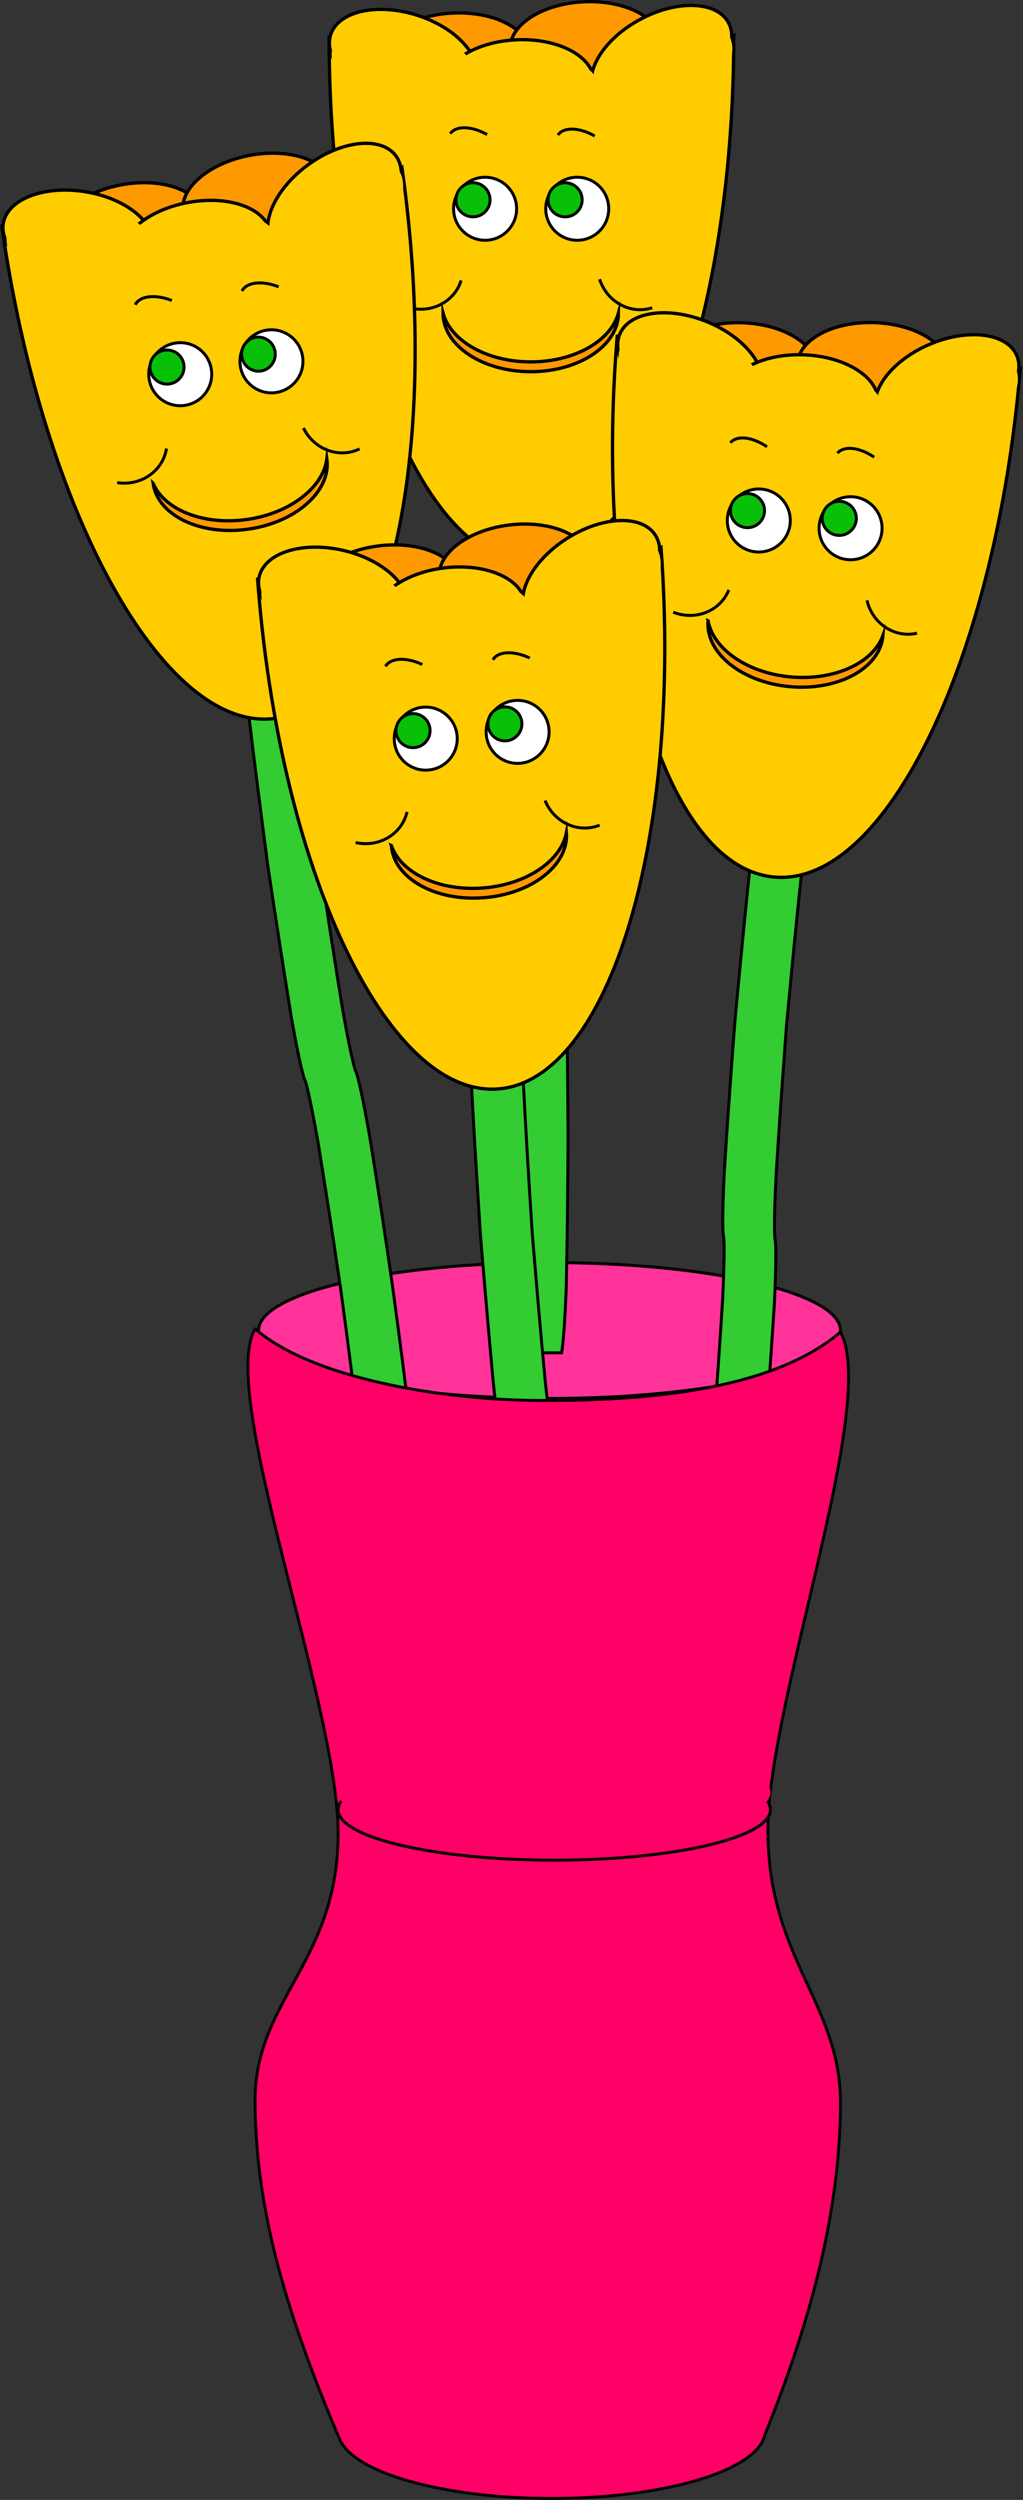 <svg xmlns="http://www.w3.org/2000/svg" width="348.517" height="851.047" viewBox="0 0 326.735 797.857"><rect x="0" y="0" width="326.735" height="797.857" fill="#333333" stroke="none"/><defs><clipPath id="a" clipPathUnits="userSpaceOnUse"><path d="M6.251 17.504H1172.77V2851.9H6.251z"/></clipPath></defs><path d="M176.182 561.464c-37.668 0-68.19 9.703-68.19 21.68 0 11.975 30.522 21.678 68.19 21.678 37.645 0 68.167-9.703 68.167-21.677 0-11.978-30.522-21.68-68.167-21.68z" fill="#f06" fill-rule="evenodd"/><path d="M176.182 561.464c-37.668 0-68.19 9.703-68.19 21.68 0 11.975 30.522 21.678 68.19 21.678 37.645 0 68.167-9.703 68.167-21.677 0-11.978-30.522-21.68-68.167-21.68" fill="none" stroke="#000" stroke-width=".948" stroke-linejoin="round"/><path d="M176.182 754.036c-37.668 0-68.19 9.706-68.19 21.703 0 11.952 30.522 21.655 68.19 21.655 37.667 0 68.19-9.703 68.19-21.655 0-11.997-30.523-21.703-68.19-21.703z" fill="#f06" fill-rule="evenodd"/><path d="M176.182 754.036c-37.668 0-68.19 9.706-68.19 21.703 0 11.952 30.522 21.655 68.19 21.655 37.667 0 68.19-9.703 68.19-21.655 0-11.997-30.523-21.703-68.19-21.703" fill="none" stroke="#000" stroke-width=".926" stroke-linejoin="round"/><path d="M175.52 649.724c-51.341 0-92.934 9.703-92.934 21.677 0 11.978 41.593 21.68 92.934 21.68 51.319 0 92.912-9.702 92.912-21.68 0-11.974-41.593-21.677-92.912-21.677z" fill="#f06" fill-rule="evenodd"/><path d="M175.52 649.724c-51.341 0-92.934 9.703-92.934 21.677 0 11.978 41.593 21.68 92.934 21.68 51.319 0 92.912-9.702 92.912-21.68 0-11.974-41.593-21.677-92.912-21.677" fill="none" stroke="#000" stroke-width=".948" stroke-linejoin="round"/><path d="M175.52 402.966c-51.341 0-92.934 9.702-92.934 21.677s41.593 21.68 92.934 21.68c51.319 0 92.912-9.705 92.912-21.68s-41.593-21.677-92.912-21.677z" fill="#f39" fill-rule="evenodd"/><path d="M175.52 402.966c-51.341 0-92.934 9.702-92.934 21.677s41.593 21.68 92.934 21.68c51.319 0 92.912-9.705 92.912-21.68s-41.593-21.677-92.912-21.677" fill="none" stroke="#000" stroke-width=".948" stroke-linejoin="round"/><path d="M162.795 431.766c.53-2.844 1.037-9.505 1.477-20.907.287-13.318.53-29.946.618-47.546-.088-19.01-.33-34.227-.618-48.011-.44-11.887-.948-19.01-1.477-20.4-.485-2.381-1.037-9.504-1.39-20.443-.286-13.784-.507-29.95-.661-48.011.154-18.547.375-34.228.662-48.011.352-11.887.904-18.525 1.389-20.444h16.584c-.529 1.919-1.036 8.557-1.411 20.444-.309 13.783-.53 29.464-.684 48.01.155 18.063.375 34.228.684 48.012.375 10.938.882 18.062 1.411 20.444.485 1.388 1.037 8.512 1.478 20.399.287 13.783.485 29 .573 48.011-.088 17.6-.286 34.228-.573 47.546-.441 11.402-.993 18.063-1.478 20.907z" fill="#3c3" fill-rule="evenodd"/><path d="M162.795 431.766c.53-2.844 1.037-9.505 1.477-20.907.287-13.318.53-29.946.618-47.546-.088-19.01-.33-34.227-.618-48.011-.44-11.887-.948-19.01-1.477-20.4-.485-2.381-1.037-9.504-1.39-20.443-.286-13.784-.507-29.95-.661-48.011.154-18.547.375-34.228.662-48.011.352-11.887.904-18.525 1.389-20.444h16.584c-.529 1.919-1.036 8.557-1.411 20.444-.309 13.783-.53 29.464-.684 48.01.155 18.063.375 34.228.684 48.012.375 10.938.882 18.062 1.411 20.444.485 1.388 1.037 8.512 1.478 20.399.287 13.783.485 29 .573 48.011-.088 17.6-.286 34.228-.573 47.546-.441 11.402-.993 18.063-1.478 20.907z" fill="none" stroke="#000" stroke-width=".948" stroke-miterlimit="8"/><path d="M144.6 4.169c-13.386.617-23.95 7.476-23.575 15.305.353 7.83 11.512 13.696 24.877 13.078 13.386-.64 23.95-7.476 23.575-15.327-.353-7.83-11.49-13.696-24.876-13.056z" fill="#f90" fill-rule="evenodd"/><path d="M144.6 4.169c-13.386.617-23.95 7.476-23.575 15.305.353 7.83 11.512 13.696 24.877 13.078 13.386-.64 23.95-7.476 23.575-15.327-.353-7.83-11.49-13.696-24.876-13.056" fill="none" stroke="#000" stroke-width="1.059" stroke-linejoin="round" stroke-miterlimit="10"/><path d="M105.103 11.425c0 93 28.934 168.38 64.617 168.38 35.705 0 64.639-75.38 64.639-168.38-21.127 13.981-42.828 21.039-64.64 21.039-21.788 0-43.49-7.058-64.616-21.04z" fill="#fc0" fill-rule="evenodd"/><path d="M105.103 11.425c0 93 28.934 168.38 64.617 168.38 35.705 0 64.639-75.38 64.639-168.38-21.127 13.981-42.828 21.039-64.64 21.039-21.788 0-43.49-7.058-64.616-21.04" fill="none" stroke="#000" stroke-width="1.059" stroke-miterlimit="8"/><path d="M133.044 4.786c-12.79-3.97-25.052-1.102-27.368 6.396-2.316 7.476 6.175 16.783 18.966 20.73 12.791 3.97 25.053 1.103 27.369-6.373 2.315-7.498-6.175-16.783-18.967-20.753z" fill="#fc0" fill-rule="evenodd"/><path transform="translate(-3.424 -6.152) scale(.282)" d="M483.548 38.759c-45.323-14.066-88.77-3.907-96.975 22.661-8.205 26.49 21.88 59.467 67.203 73.455 45.323 14.065 88.77 3.907 96.975-22.584 8.205-26.568-21.88-59.466-67.203-73.532" clip-path="url(#a)" fill="none" stroke="#000" stroke-width="3.751" stroke-linejoin="round" stroke-miterlimit="10"/><path d="M186.613.574c-13.387.618-23.95 7.476-23.576 15.305.353 7.852 11.512 13.696 24.877 13.078 13.386-.617 23.95-7.476 23.575-15.305C211.136 5.801 200-.043 186.613.574z" fill="#f90" fill-rule="evenodd"/><path transform="translate(-3.424 -6.152) scale(.282)" d="M673.357 23.834c-47.433 2.188-84.863 26.49-83.535 54.23 1.251 27.82 40.791 48.527 88.146 46.339 47.432-2.188 84.863-26.49 83.534-54.23-1.25-27.82-40.712-48.527-88.145-46.34" clip-path="url(#a)" fill="none" stroke="#000" stroke-width="3.751" stroke-linejoin="round" stroke-miterlimit="10"/><path d="M164.868 12.704c-13.387.64-23.928 7.476-23.575 15.327.374 7.829 11.512 13.695 24.876 13.056 13.387-.618 23.95-7.454 23.575-15.305-.352-7.83-11.49-13.696-24.876-13.078z" fill="#fc0" fill-rule="evenodd"/><path d="M164.868 12.704c-13.387.64-23.928 7.476-23.575 15.327.374 7.829 11.512 13.695 24.876 13.056 13.387-.618 23.95-7.454 23.575-15.305-.352-7.83-11.49-13.696-24.876-13.078" fill="none" stroke="#000" stroke-width="1.059" stroke-linejoin="round" stroke-miterlimit="10"/><path d="M204.807 6.11c-11.843 6.263-18.459 16.98-14.798 23.906 3.683 6.925 16.254 7.476 28.096 1.19 11.821-6.263 18.46-16.959 14.776-23.905-3.683-6.925-16.253-7.455-28.074-1.191z" fill="#fc0" fill-rule="evenodd"/><path transform="translate(-3.424 -6.152) scale(.282)" d="M737.825 43.447c-41.963 22.193-65.406 60.17-52.434 84.707 13.05 24.537 57.591 26.491 99.554 4.22 41.885-22.193 65.406-60.092 52.356-84.707-13.05-24.537-57.591-26.412-99.476-4.22" clip-path="url(#a)" fill="none" stroke="#000" stroke-width="3.751" stroke-linejoin="round" stroke-miterlimit="10"/><path d="M133.684 8.513c-12.791-3.97-25.053-1.102-27.369 6.374-2.315 7.498 6.176 16.783 18.967 20.753 12.79 3.969 25.053 1.102 27.368-6.396 2.338-7.476-6.153-16.783-18.966-20.73z" fill="#fc0" fill-rule="evenodd"/><path d="M167.206 16.43c-13.387.618-23.929 7.477-23.576 15.328.375 7.829 11.512 13.673 24.899 13.056 13.364-.618 23.928-7.476 23.553-15.305-.353-7.83-11.49-13.696-24.876-13.078z" fill="#fc0" fill-rule="evenodd"/><path d="M204.83 10.212c-11.844 6.285-18.46 16.981-14.799 23.906 3.683 6.947 16.254 7.476 28.096 1.213 11.821-6.286 18.437-16.982 14.776-23.929-3.683-6.924-16.253-7.454-28.074-1.19z" fill="#fc0" fill-rule="evenodd"/><path d="M184.363 56.568a10.052 10.052 0 00-10.056 10.057c0 5.557 4.499 10.056 10.056 10.056 5.558 0 10.057-4.499 10.057-10.056a10.052 10.052 0 00-10.057-10.057z" fill="#fff" fill-rule="evenodd"/><path d="M184.363 56.568a10.052 10.052 0 00-10.056 10.057c0 5.557 4.499 10.056 10.056 10.056 5.558 0 10.057-4.499 10.057-10.056a10.052 10.052 0 00-10.057-10.057" fill="none" stroke="#000" stroke-width=".948" stroke-linejoin="round" stroke-miterlimit="10"/><path d="M180.504 58.333a5.445 5.445 0 00-5.447 5.447c0 3 2.426 5.425 5.447 5.425 3 0 5.425-2.426 5.425-5.425 0-3-2.426-5.447-5.425-5.447z" fill="#08c008" fill-rule="evenodd"/><path d="M180.504 58.333a5.445 5.445 0 00-5.447 5.447c0 3 2.426 5.425 5.447 5.425 3 0 5.425-2.426 5.425-5.425 0-3-2.426-5.447-5.425-5.447" fill="none" stroke="#000" stroke-width=".948" stroke-linejoin="round" stroke-miterlimit="10"/><path d="M154.944 56.568c-5.558 0-10.079 4.5-10.079 10.057s4.521 10.056 10.079 10.056c5.535 0 10.056-4.499 10.056-10.056 0-5.558-4.52-10.057-10.056-10.057z" fill="#fff" fill-rule="evenodd"/><path d="M154.944 56.568c-5.558 0-10.079 4.5-10.079 10.057s4.521 10.056 10.079 10.056c5.535 0 10.056-4.499 10.056-10.056 0-5.558-4.52-10.057-10.056-10.057" fill="none" stroke="#000" stroke-width=".948" stroke-linejoin="round" stroke-miterlimit="10"/><path d="M151.084 58.333a5.445 5.445 0 00-5.447 5.447c0 3 2.426 5.425 5.447 5.425 3 0 5.426-2.426 5.426-5.425 0-3-2.426-5.447-5.426-5.447z" fill="#08c008" fill-rule="evenodd"/><path d="M151.084 58.333a5.445 5.445 0 00-5.447 5.447c0 3 2.426 5.425 5.447 5.425 3 0 5.426-2.426 5.426-5.425 0-3-2.426-5.447-5.426-5.447M155.583 42.961c-4.984-2.8-9.924-2.91-11.776-.309M189.943 43.402c-4.962-2.8-9.902-2.933-11.755-.308" fill="none" stroke="#000" stroke-width=".948" stroke-linejoin="round" stroke-miterlimit="10"/><path d="M141.491 99.904c0 10.343 12.549 18.723 28.008 18.723 15.482 0 28.03-8.38 28.03-18.723-2.492 9.042-14.268 15.592-28.03 15.592-13.74 0-25.538-6.55-28.008-15.592z" fill="#f90" fill-rule="evenodd"/><path d="M141.491 99.904c0 10.343 12.549 18.723 28.008 18.723 15.482 0 28.03-8.38 28.03-18.723h0c-2.492 9.042-14.268 15.592-28.03 15.592-13.74 0-25.538-6.55-28.008-15.592z" fill="none" stroke="#000" stroke-width="1.059" stroke-miterlimit="8"/><path d="M130.155 98.051c7.322 2.25 14.975-1.587 17.114-8.556M191.509 89.12c2.36 7.277 9.88 11.357 16.805 9.108" fill="none" stroke="#000" stroke-width=".948" stroke-linejoin="round" stroke-miterlimit="10"/><path d="M116.35 479.888c.132-2.89-.309-9.55-1.456-20.907-1.566-13.23-3.66-29.73-6.02-47.15-2.735-18.833-5.117-33.853-7.322-47.46-2.117-11.712-3.595-18.702-4.323-20.003-.816-2.292-2.337-9.263-4.234-20.046-2.205-13.606-4.675-29.575-7.366-47.436-2.426-18.394-4.41-33.942-6.042-47.638-1.302-11.82-1.699-18.48-1.478-20.443l16.43-2.316c-.265 1.963.176 8.623 1.455 20.444 1.61 13.695 3.595 29.243 6.021 47.636 2.69 17.864 5.138 33.83 7.388 47.438 1.897 10.784 3.396 17.775 4.256 20.047.684 1.323 2.206 8.291 4.3 20 2.228 13.61 4.544 28.65 7.279 47.462 2.381 17.422 4.499 33.917 6.064 47.15 1.147 11.357 1.544 18.018 1.456 20.908z" fill="#3c3" fill-rule="evenodd"/><path d="M116.35 479.888c.132-2.89-.309-9.55-1.456-20.907-1.566-13.23-3.66-29.73-6.02-47.15-2.735-18.833-5.117-33.853-7.322-47.46-2.117-11.712-3.595-18.702-4.323-20.003-.816-2.292-2.337-9.263-4.234-20.046-2.205-13.606-4.675-29.575-7.366-47.436-2.426-18.394-4.41-33.942-6.042-47.638-1.302-11.82-1.699-18.48-1.478-20.443l16.43-2.316c-.265 1.963.176 8.623 1.455 20.444 1.61 13.695 3.595 29.243 6.021 47.636 2.69 17.864 5.138 33.83 7.388 47.438 1.897 10.784 3.396 17.775 4.256 20.047.684 1.323 2.206 8.291 4.3 20 2.228 13.61 4.544 28.65 7.279 47.462 2.381 17.422 4.499 33.917 6.064 47.15 1.147 11.357 1.544 18.018 1.456 20.908z" fill="none" stroke="#000" stroke-width=".948" stroke-miterlimit="8"/><path d="M38.61 59.016c-13.165 2.492-22.67 10.74-21.215 18.46 1.456 7.718 13.32 11.952 26.486 9.46 13.145-2.47 22.65-10.74 21.194-18.459-1.456-7.696-13.298-11.953-26.464-9.46z" fill="#f90" fill-rule="evenodd"/><path d="M38.61 59.016c-13.165 2.492-22.67 10.74-21.215 18.46 1.456 7.718 13.32 11.952 26.486 9.46 13.145-2.47 22.65-10.74 21.194-18.459-1.456-7.696-13.298-11.953-26.464-9.46" fill="none" stroke="#000" stroke-width="1.059" stroke-linejoin="round" stroke-miterlimit="10"/><path d="M.524 71.72c12.99 92.095 52.157 162.711 87.509 157.727 35.33-4.984 53.458-83.694 40.469-175.79-18.967 16.805-39.477 26.84-61.045 29.883-21.59 3.043-44.063-.926-66.933-11.82z" fill="#fc0" fill-rule="evenodd"/><path transform="translate(-3.424 -6.152) scale(.282)" d="M13.988 275.922C60.014 602.247 198.795 852.461 324.058 834.8c125.185-17.66 189.419-296.552 143.393-622.877-67.203 59.545-139.876 95.1-216.3 105.884-76.502 10.784-156.13-3.282-237.163-41.885" clip-path="url(#a)" fill="none" stroke="#000" stroke-width="3.751" stroke-miterlimit="8"/><path d="M27.253 61.244c-13.21-2.14-24.943 2.404-26.2 10.144-1.257 7.763 8.447 15.769 21.68 17.908 13.21 2.14 24.942-2.404 26.199-10.145 1.257-7.763-8.447-15.768-21.679-17.907z" fill="#fc0" fill-rule="evenodd"/><path transform="translate(-3.424 -6.152) scale(.282)" d="M108.697 238.805c-46.808-7.58-88.38 8.517-92.834 35.945-4.454 27.507 29.929 55.872 76.814 63.452 46.808 7.58 88.38-8.517 92.834-35.945 4.454-27.507-29.929-55.873-76.814-63.452" clip-path="url(#a)" fill="none" stroke="#000" stroke-width="3.751" stroke-linejoin="round" stroke-miterlimit="10"/><path d="M79.697 49.6c-13.144 2.491-22.65 10.74-21.194 18.458 1.456 7.697 13.298 11.953 26.465 9.461 13.166-2.492 22.67-10.74 21.215-18.459-1.455-7.696-13.32-11.953-26.486-9.46z" fill="#f90" fill-rule="evenodd"/><path d="M79.697 49.6c-13.144 2.491-22.65 10.74-21.194 18.458 1.456 7.697 13.298 11.953 26.465 9.461 13.166-2.492 22.67-10.74 21.215-18.459-1.455-7.696-13.32-11.953-26.486-9.46" fill="none" stroke="#000" stroke-width="1.059" stroke-linejoin="round" stroke-miterlimit="10"/><path d="M59.87 64.662c-13.165 2.47-22.649 10.74-21.193 18.459 1.455 7.697 13.298 11.931 26.464 9.461 13.166-2.492 22.65-10.74 21.194-18.459-1.456-7.719-13.299-11.953-26.465-9.46z" fill="#fc0" fill-rule="evenodd"/><path d="M59.87 64.662c-13.165 2.47-22.649 10.74-21.193 18.459 1.455 7.697 13.298 11.931 26.464 9.461 13.166-2.492 22.65-10.74 21.194-18.459-1.456-7.719-13.299-11.953-26.465-9.46" fill="none" stroke="#000" stroke-width="1.059" stroke-linejoin="round" stroke-miterlimit="10"/><path d="M98.486 52.533c-10.85 7.873-15.9 19.385-11.291 25.736 4.61 6.352 17.136 5.139 27.964-2.735 10.85-7.85 15.923-19.384 11.314-25.736-4.61-6.352-17.136-5.117-27.987 2.735z" fill="#fc0" fill-rule="evenodd"/><path d="M98.486 52.533c-10.85 7.873-15.9 19.385-11.291 25.736 4.61 6.352 17.136 5.139 27.964-2.735 10.85-7.85 15.923-19.384 11.314-25.736-4.61-6.352-17.136-5.117-27.987 2.735" fill="none" stroke="#000" stroke-width="1.059" stroke-linejoin="round" stroke-miterlimit="10"/><path d="M28.422 64.839C15.19 62.699 3.457 67.242 2.2 75.005.943 82.746 10.647 90.752 23.88 92.891 37.11 95.03 48.844 90.487 50.1 82.746c1.235-7.74-8.469-15.768-21.68-17.907z" fill="#fc0" fill-rule="evenodd"/><path d="M62.715 68.014c-13.166 2.492-22.67 10.74-21.215 18.46 1.455 7.718 13.32 11.952 26.464 9.46 13.166-2.47 22.671-10.74 21.216-18.459-1.456-7.696-13.299-11.93-26.465-9.46z" fill="#fc0" fill-rule="evenodd"/><path d="M99.082 56.613c-10.85 7.85-15.9 19.385-11.292 25.736 4.61 6.351 17.136 5.116 27.964-2.734 10.85-7.874 15.923-19.386 11.314-25.737-4.61-6.374-17.136-5.139-27.986 2.735z" fill="#fc0" fill-rule="evenodd"/><path d="M85.298 105.351c-5.513.772-9.328 5.866-8.557 11.38.772 5.491 5.867 9.329 11.358 8.557 5.514-.794 9.35-5.867 8.557-11.38-.772-5.492-5.866-9.329-11.358-8.557z" fill="#fff" fill-rule="evenodd"/><path d="M85.298 105.351c-5.513.772-9.328 5.866-8.557 11.38.772 5.491 5.867 9.329 11.358 8.557 5.514-.794 9.35-5.867 8.557-11.38-.772-5.492-5.866-9.329-11.358-8.557" fill="none" stroke="#000" stroke-width=".948" stroke-linejoin="round" stroke-miterlimit="10"/><path d="M81.726 107.645a5.447 5.447 0 001.521 10.784c2.978-.42 5.029-3.176 4.61-6.153a5.425 5.425 0 00-6.131-4.631z" fill="#08c008" fill-rule="evenodd"/><path d="M81.726 107.645a5.447 5.447 0 001.521 10.784c2.978-.42 5.029-3.176 4.61-6.153a5.425 5.425 0 00-6.131-4.631" fill="none" stroke="#000" stroke-width=".948" stroke-linejoin="round" stroke-miterlimit="10"/><path d="M56.165 109.475a10.038 10.038 0 00-8.556 11.358c.772 5.491 5.866 9.328 11.357 8.557 5.514-.772 9.33-5.867 8.557-11.358-.772-5.513-5.866-9.35-11.358-8.557z" fill="#fff" fill-rule="evenodd"/><path d="M56.165 109.475a10.038 10.038 0 00-8.556 11.358c.772 5.491 5.866 9.328 11.357 8.557 5.514-.772 9.33-5.867 8.557-11.358-.772-5.513-5.866-9.35-11.358-8.557" fill="none" stroke="#000" stroke-width=".948" stroke-linejoin="round" stroke-miterlimit="10"/><path d="M52.593 111.769a5.425 5.425 0 00-4.631 6.13 5.447 5.447 0 006.153 4.632c2.955-.42 5.028-3.176 4.609-6.153a5.426 5.426 0 00-6.131-4.61z" fill="#08c008" fill-rule="evenodd"/><path d="M52.593 111.769a5.425 5.425 0 00-4.631 6.13 5.447 5.447 0 006.153 4.632c2.955-.42 5.028-3.176 4.609-6.153a5.426 5.426 0 00-6.131-4.61M54.886 95.912c-5.293-2.073-10.21-1.522-11.688 1.345M89.003 91.546c-5.315-2.074-10.233-1.522-11.71 1.323" fill="none" stroke="#000" stroke-width=".948" stroke-linejoin="round" stroke-miterlimit="10"/><path d="M48.91 154.266c1.433 10.233 15.04 16.783 30.346 14.622 15.327-2.162 26.574-12.218 25.141-22.45-1.213 9.284-11.953 17.444-25.582 19.362-13.607 1.919-26.2-2.933-29.905-11.534z" fill="#f90" fill-rule="evenodd"/><path d="M48.91 154.266c1.433 10.233 15.04 16.783 30.346 14.622 15.327-2.162 26.574-12.218 25.141-22.45h0c-1.213 9.284-11.953 17.444-25.582 19.362-13.607 1.919-26.2-2.933-29.905-11.534z" fill="none" stroke="#000" stroke-width="1.059" stroke-miterlimit="8"/><path d="M37.42 154.024c7.564 1.19 14.621-3.683 15.746-10.873M96.92 136.601c3.353 6.859 11.38 9.858 17.93 6.66" fill="none" stroke="#000" stroke-width=".948" stroke-linejoin="round" stroke-miterlimit="10"/><path d="M219.561 530.634c.772-2.78 1.808-9.372 3.22-20.709 1.411-13.23 3.043-29.794 4.609-47.306 1.522-18.965 2.536-34.138 3.418-47.899.53-11.887.64-19.033.22-20.467-.286-2.404-.22-9.547.332-20.486.86-13.761 2.007-29.885 3.374-47.88 1.72-18.479 3.242-34.072 4.675-47.81 1.368-11.8 2.448-18.395 3.11-20.247l16.518 1.411c-.684 1.83-1.742 8.425-3.11 20.224-1.477 13.716-2.999 29.332-4.719 47.789-1.345 18.02-2.492 34.14-3.33 47.901-.552 10.94-.662 18.085-.33 20.487.374 1.434.33 8.58-.222 20.467a2885.87 2885.87 0 01-3.462 47.879c-1.544 17.531-3.153 34.095-4.565 47.326-1.39 11.336-2.492 17.93-3.22 20.732z" fill="#3c3" fill-rule="evenodd"/><path d="M219.561 530.634c.772-2.78 1.808-9.372 3.22-20.709 1.411-13.23 3.043-29.794 4.609-47.306 1.522-18.965 2.536-34.138 3.418-47.899.53-11.887.64-19.033.22-20.467-.286-2.404-.22-9.547.332-20.486.86-13.761 2.007-29.885 3.374-47.88 1.72-18.479 3.242-34.072 4.675-47.81 1.368-11.8 2.448-18.395 3.11-20.247l16.518 1.411c-.684 1.83-1.742 8.425-3.11 20.224-1.477 13.716-2.999 29.332-4.719 47.789-1.345 18.02-2.492 34.14-3.33 47.901-.552 10.94-.662 18.085-.33 20.487.374 1.434.33 8.58-.222 20.467a2885.87 2885.87 0 01-3.462 47.879c-1.544 17.531-3.153 34.095-4.565 47.326-1.39 11.336-2.492 17.93-3.22 20.732z" fill="none" stroke="#000" stroke-width=".948" stroke-miterlimit="8"/><path d="M237.292 103.013c-13.386-.507-24.48 5.448-24.788 13.277-.287 7.85 10.321 14.621 23.707 15.106 13.387.508 24.48-5.425 24.767-13.276.309-7.829-10.3-14.6-23.686-15.107z" fill="#f90" fill-rule="evenodd"/><path d="M237.292 103.013c-13.386-.507-24.48 5.448-24.788 13.277-.287 7.85 10.321 14.621 23.707 15.106 13.387.508 24.48-5.425 24.767-13.276.309-7.829-10.3-14.6-23.686-15.107" fill="none" stroke="#000" stroke-width="1.059" stroke-linejoin="round" stroke-miterlimit="10"/><path d="M197.331 106.94c-7.807 92.668 14.71 170.23 50.26 173.208 35.574 3 70.727-69.711 78.534-162.38-22.231 12.173-44.462 17.377-66.162 15.57-21.722-1.831-42.762-10.697-62.632-26.399z" fill="#fc0" fill-rule="evenodd"/><path transform="translate(-3.424 -6.152) scale(.282)" d="M711.335 400.717c-27.663 328.356 52.121 603.183 178.087 613.733 126.048 10.63 250.608-247.009 278.268-575.365-78.77 43.135-157.54 61.576-234.43 55.169-76.97-6.486-151.519-37.9-221.925-93.537" clip-path="url(#a)" fill="none" stroke="#000" stroke-width="3.751" stroke-miterlimit="8"/><path d="M225.736 102.66c-12.438-5.028-24.877-3.197-27.832 4.08-2.933 7.278 4.742 17.246 17.158 22.253 12.416 5.028 24.877 3.22 27.81-4.058 2.955-7.278-4.72-17.246-17.136-22.274z" fill="#fc0" fill-rule="evenodd"/><path d="M225.736 102.66c-12.438-5.028-24.877-3.197-27.832 4.08-2.933 7.278 4.742 17.246 17.158 22.253 12.416 5.028 24.877 3.22 27.81-4.058 2.955-7.278-4.72-17.246-17.136-22.274" fill="none" stroke="#000" stroke-width="1.059" stroke-linejoin="round" stroke-miterlimit="10"/><path d="M279.46 102.97c-13.388-.508-24.48 5.446-24.79 13.276-.286 7.85 10.322 14.6 23.708 15.106 13.386.508 24.48-5.447 24.765-13.276.31-7.851-10.298-14.6-23.684-15.107z" fill="#f90" fill-rule="evenodd"/><path d="M279.46 102.97c-13.388-.508-24.48 5.446-24.79 13.276-.286 7.85 10.322 14.6 23.708 15.106 13.386.508 24.48-5.447 24.765-13.276.31-7.851-10.298-14.6-23.684-15.107" fill="none" stroke="#000" stroke-width="1.059" stroke-linejoin="round" stroke-miterlimit="10"/><path d="M256.766 113.246c-13.387-.507-24.48 5.426-24.767 13.277-.309 7.829 10.3 14.6 23.686 15.106 13.386.508 24.48-5.447 24.787-13.276.288-7.85-10.32-14.6-23.706-15.107z" fill="#fc0" fill-rule="evenodd"/><path d="M256.766 113.246c-13.387-.507-24.48 5.426-24.767 13.277-.309 7.829 10.3 14.6 23.686 15.106 13.386.508 24.48-5.447 24.787-13.276.288-7.85-10.32-14.6-23.706-15.107" fill="none" stroke="#000" stroke-width="1.059" stroke-linejoin="round" stroke-miterlimit="10"/><path transform="translate(-3.424 -6.152) scale(.282)" d="M1064.85 411.579c-43.6 18.598-70.169 54.465-59.23 80.018 10.86 25.553 55.09 31.179 98.77 12.581 43.69-18.598 70.18-54.466 59.31-80.018-10.94-25.553-55.17-31.179-98.85-12.581z" clip-path="url(#a)" fill="#fc0" fill-rule="evenodd"/><path transform="translate(-3.424 -6.152) scale(.282)" d="M1064.85 411.579c-43.6 18.598-70.169 54.465-59.23 80.018 10.86 25.553 55.09 31.179 98.77 12.581 43.69-18.598 70.18-54.466 59.31-80.018-10.94-25.553-55.17-31.179-98.85-12.581" clip-path="url(#a)" fill="none" stroke="#000" stroke-width="3.751" stroke-linejoin="round" stroke-miterlimit="10"/><path d="M226.045 106.432c-12.416-5.028-24.855-3.198-27.81 4.08-2.933 7.255 4.742 17.223 17.158 22.252 12.416 5.028 24.876 3.198 27.81-4.058 2.955-7.278-4.72-17.246-17.158-22.274z" fill="#fc0" fill-rule="evenodd"/><path d="M258.773 117.15c-13.387-.507-24.458 5.447-24.767 13.276-.287 7.851 10.321 14.6 23.708 15.107 13.386.507 24.48-5.425 24.765-13.276.31-7.83-10.298-14.6-23.706-15.107z" fill="#fc0" fill-rule="evenodd"/><path transform="translate(-3.424 -6.152) scale(.282)" d="M1063.76 426.113c-43.68 18.598-70.252 54.466-59.31 80.018 10.94 25.553 55.17 31.179 98.77 12.581 43.68-18.676 70.25-54.465 59.31-80.018-10.94-25.631-55.17-31.257-98.77-12.581z" clip-path="url(#a)" fill="#fc0" fill-rule="evenodd"/><path d="M272.512 158.567c-5.536-.464-10.41 3.638-10.873 9.174-.463 5.535 3.64 10.41 9.175 10.872 5.535.463 10.409-3.639 10.872-9.174.463-5.535-3.639-10.41-9.174-10.872z" fill="#fff" fill-rule="evenodd"/><path d="M272.512 158.567c-5.536-.464-10.41 3.638-10.873 9.174-.463 5.535 3.64 10.41 9.175 10.872 5.535.463 10.409-3.639 10.872-9.174.463-5.535-3.639-10.41-9.174-10.872" fill="none" stroke="#000" stroke-width=".948" stroke-linejoin="round" stroke-miterlimit="10"/><path d="M268.52 160.022c-3-.265-5.624 1.963-5.888 4.962-.243 2.977 1.984 5.624 4.962 5.867a5.456 5.456 0 005.888-4.963c.243-2.999-1.985-5.623-4.962-5.866z" fill="#08c008" fill-rule="evenodd"/><path d="M268.52 160.022c-3-.265-5.624 1.963-5.888 4.962-.243 2.977 1.984 5.624 4.962 5.867a5.456 5.456 0 005.888-4.963c.243-2.999-1.985-5.623-4.962-5.866" fill="none" stroke="#000" stroke-width=".948" stroke-linejoin="round" stroke-miterlimit="10"/><path d="M243.18 156.096c-5.535-.463-10.387 3.64-10.85 9.197-.485 5.535 3.639 10.387 9.174 10.85 5.536.463 10.41-3.639 10.873-9.174.463-5.535-3.639-10.41-9.196-10.873z" fill="#fff" fill-rule="evenodd"/><path d="M243.18 156.096c-5.535-.463-10.387 3.64-10.85 9.197-.485 5.535 3.639 10.387 9.174 10.85 5.536.463 10.41-3.639 10.873-9.174.463-5.535-3.639-10.41-9.196-10.873" fill="none" stroke="#000" stroke-width=".948" stroke-linejoin="round" stroke-miterlimit="10"/><path d="M239.189 157.552c-2.978-.265-5.624 1.963-5.866 4.962-.243 2.977 1.962 5.624 4.962 5.867 2.999.242 5.623-1.963 5.866-4.963a5.407 5.407 0 00-4.962-5.866z" fill="#08c008" fill-rule="evenodd"/><path d="M239.189 157.552c-2.978-.265-5.624 1.963-5.866 4.962-.243 2.977 1.962 5.624 4.962 5.867 2.999.242 5.623-1.963 5.866-4.963a5.407 5.407 0 00-4.962-5.866M244.967 142.6c-4.72-3.198-9.616-3.75-11.689-1.28M279.194 145.908c-4.72-3.198-9.638-3.727-11.71-1.28" fill="none" stroke="#000" stroke-width=".948" stroke-linejoin="round" stroke-miterlimit="10"/><path d="M226.155 198.175c-.86 10.299 10.939 19.694 26.354 20.995 15.416 1.301 28.627-5.999 29.487-16.298-3.243 8.8-15.527 14.335-29.222 13.189-13.696-1.147-24.899-8.69-26.62-17.886z" fill="#f90" fill-rule="evenodd"/><path d="M226.155 198.175c-.86 10.299 10.939 19.694 26.354 20.995 15.416 1.301 28.627-5.999 29.487-16.298h0c-3.243 8.8-15.527 14.335-29.222 13.189-13.696-1.147-24.899-8.69-26.62-17.886z" fill="none" stroke="#000" stroke-width="1.059" stroke-miterlimit="8"/><path d="M215.018 195.374c7.101 2.845 15.063-.33 17.753-7.101M276.9 191.603c1.743 7.454 8.91 12.152 15.99 10.475" fill="none" stroke="#000" stroke-width=".948" stroke-linejoin="round" stroke-miterlimit="10"/><path d="M170.602 599.33c.33-2.887.33-9.57-.044-20.972a3025.977 3025.977 0 00-2.89-47.458 2814.369 2814.369 0 00-4.123-47.837c-1.324-11.82-2.338-18.878-2.978-20.244-.661-2.337-1.72-9.395-2.888-20.289-1.302-13.718-2.691-29.816-4.19-47.814-1.192-18.502-2.14-34.16-2.868-47.944-.507-11.864-.463-18.547-.11-20.486l16.54-1.214c-.397 1.94-.397 8.622.11 20.487.684 13.784 1.633 29.441 2.823 47.947 1.5 17.994 2.89 34.092 4.213 47.81 1.168 10.895 2.183 17.953 2.91 20.29.596 1.369 1.633 8.424 2.978 20.246a3092.91 3092.91 0 014.08 47.834c1.213 17.554 2.227 34.16 2.911 47.459.397 11.401.353 18.084.066 20.972z" fill="#3c3" fill-rule="evenodd"/><path d="M170.602 599.33c.33-2.887.33-9.57-.044-20.972a3025.977 3025.977 0 00-2.89-47.458 2814.369 2814.369 0 00-4.123-47.837c-1.324-11.82-2.338-18.878-2.978-20.244-.661-2.337-1.72-9.395-2.888-20.289-1.302-13.718-2.691-29.816-4.19-47.814-1.192-18.502-2.14-34.16-2.868-47.944-.507-11.864-.463-18.547-.11-20.486l16.54-1.214c-.397 1.94-.397 8.622.11 20.487.684 13.784 1.633 29.441 2.823 47.947 1.5 17.994 2.89 34.092 4.213 47.81 1.168 10.895 2.183 17.953 2.91 20.29.596 1.369 1.633 8.424 2.978 20.246a3092.91 3092.91 0 014.08 47.834c1.213 17.554 2.227 34.16 2.911 47.459.397 11.401.353 18.084.066 20.972z" fill="none" stroke="#000" stroke-width=".948" stroke-miterlimit="8"/><path d="M121.092 174.202c-13.299 1.61-23.333 9.219-22.385 17.004.926 7.785 12.46 12.813 25.759 11.203 13.32-1.588 23.332-9.218 22.384-17.003-.926-7.785-12.46-12.813-25.758-11.204z" fill="#f90" fill-rule="evenodd"/><path d="M121.092 174.202c-13.299 1.61-23.333 9.219-22.385 17.004.926 7.785 12.46 12.813 25.759 11.203 13.32-1.588 23.332-9.218 22.384-17.003-.926-7.785-12.46-12.813-25.758-11.204" fill="none" stroke="#000" stroke-width="1.059" stroke-linejoin="round" stroke-miterlimit="10"/><path d="M82.233 184.347c6.814 92.736 41.196 165.82 76.79 163.199 35.617-2.625 58.928-79.946 52.113-172.682-20.046 15.482-41.174 24.127-62.919 25.715-21.722 1.61-43.886-3.838-65.984-16.232z" fill="#fc0" fill-rule="evenodd"/><path d="M82.233 184.347c6.814 92.736 41.196 165.82 76.79 163.199 35.617-2.625 58.928-79.946 52.113-172.682-20.046 15.482-41.174 24.127-62.919 25.715-21.722 1.61-43.886-3.838-65.984-16.232" fill="none" stroke="#000" stroke-width="1.059" stroke-miterlimit="8"/><path d="M109.623 175.658c-13.055-3-25.074.75-26.839 8.402-1.764 7.631 7.388 16.276 20.444 19.297 13.034 3.022 25.053-.75 26.817-8.38 1.764-7.653-7.388-16.298-20.422-19.319z" fill="#fc0" fill-rule="evenodd"/><path d="M109.623 175.658c-13.055-3-25.074.75-26.839 8.402-1.764 7.631 7.388 16.276 20.444 19.297 13.034 3.022 25.053-.75 26.817-8.38 1.764-7.653-7.388-16.298-20.422-19.319" fill="none" stroke="#000" stroke-width="1.059" stroke-linejoin="round" stroke-miterlimit="10"/><path d="M162.729 167.542c-13.32 1.61-23.333 9.219-22.385 17.004.926 7.785 12.46 12.813 25.759 11.203 13.32-1.588 23.333-9.196 22.384-17.003-.926-7.785-12.46-12.791-25.758-11.204z" fill="#f90" fill-rule="evenodd"/><path d="M162.729 167.542c-13.32 1.61-23.333 9.219-22.385 17.004.926 7.785 12.46 12.813 25.759 11.203 13.32-1.588 23.333-9.196 22.384-17.003-.926-7.785-12.46-12.791-25.758-11.204" fill="none" stroke="#000" stroke-width="1.059" stroke-linejoin="round" stroke-miterlimit="10"/><path d="M141.932 181.238c-13.298 1.61-23.332 9.218-22.384 17.003.926 7.807 12.46 12.813 25.78 11.225 13.299-1.61 23.311-9.218 22.385-17.003-.948-7.807-12.482-12.813-25.78-11.225z" fill="#fc0" fill-rule="evenodd"/><path d="M141.932 181.238c-13.298 1.61-23.332 9.218-22.384 17.003.926 7.807 12.46 12.813 25.78 11.225 13.299-1.61 23.311-9.218 22.385-17.003-.948-7.807-12.482-12.813-25.78-11.225" fill="none" stroke="#000" stroke-width="1.059" stroke-linejoin="round" stroke-miterlimit="10"/><path d="M181.276 171.732c-11.358 7.124-17.18 18.283-12.99 24.921 4.168 6.66 16.739 6.263 28.096-.86 11.336-7.123 17.158-18.282 12.968-24.92-4.168-6.66-16.739-6.264-28.074.86z" fill="#fc0" fill-rule="evenodd"/><path d="M181.276 171.732c-11.358 7.124-17.18 18.283-12.99 24.921 4.168 6.66 16.739 6.263 28.096-.86 11.336-7.123 17.158-18.282 12.968-24.92-4.168-6.66-16.739-6.264-28.074.86" fill="none" stroke="#000" stroke-width="1.059" stroke-linejoin="round" stroke-miterlimit="10"/><path d="M110.528 179.341c-13.056-3.021-25.075.728-26.84 8.38-1.764 7.653 7.388 16.276 20.444 19.297 13.056 3.022 25.053-.727 26.84-8.38 1.764-7.653-7.388-16.276-20.444-19.297z" fill="#fc0" fill-rule="evenodd"/><path d="M144.535 184.788c-13.299 1.61-23.333 9.219-22.385 17.004.926 7.785 12.482 12.813 25.78 11.203 13.3-1.588 23.312-9.196 22.385-17.003-.948-7.785-12.482-12.791-25.78-11.204z" fill="#fc0" fill-rule="evenodd"/><path d="M181.585 175.835c-11.336 7.123-17.158 18.282-12.99 24.92 4.168 6.638 16.76 6.263 28.096-.86 11.358-7.123 17.158-18.283 12.99-24.943-4.168-6.638-16.739-6.24-28.096.883z" fill="#fc0" fill-rule="evenodd"/><path d="M164.581 223.559c-5.535.397-9.703 5.226-9.284 10.762.397 5.535 5.226 9.704 10.762 9.284 5.535-.397 9.703-5.226 9.284-10.762-.396-5.535-5.226-9.703-10.762-9.284z" fill="#fff" fill-rule="evenodd"/><path d="M164.581 223.559c-5.535.397-9.703 5.226-9.284 10.762.397 5.535 5.226 9.704 10.762 9.284 5.535-.397 9.703-5.226 9.284-10.762-.396-5.535-5.226-9.703-10.762-9.284" fill="none" stroke="#000" stroke-width=".948" stroke-linejoin="round" stroke-miterlimit="10"/><path d="M160.854 225.61c-2.977.22-5.227 2.823-5.006 5.822.22 2.977 2.823 5.227 5.822 5.006 2.977-.22 5.227-2.823 5.006-5.822-.22-2.977-2.822-5.227-5.822-5.006z" fill="#08c008" fill-rule="evenodd"/><path d="M160.854 225.61c-2.977.22-5.227 2.823-5.006 5.822.22 2.977 2.823 5.227 5.822 5.006 2.977-.22 5.227-2.823 5.006-5.822-.22-2.977-2.822-5.227-5.822-5.006" fill="none" stroke="#000" stroke-width=".948" stroke-linejoin="round" stroke-miterlimit="10"/><path d="M135.228 225.698c-5.536.419-9.704 5.249-9.285 10.784.397 5.536 5.227 9.704 10.762 9.285 5.558-.397 9.704-5.227 9.307-10.763-.42-5.535-5.227-9.703-10.784-9.306z" fill="#fff" fill-rule="evenodd"/><path d="M135.228 225.698c-5.536.419-9.704 5.249-9.285 10.784.397 5.536 5.227 9.704 10.762 9.285 5.558-.397 9.704-5.227 9.307-10.763-.42-5.535-5.227-9.703-10.784-9.306" fill="none" stroke="#000" stroke-width=".948" stroke-linejoin="round" stroke-miterlimit="10"/><path d="M131.523 227.77a5.436 5.436 0 00-5.028 5.823c.22 2.977 2.822 5.227 5.822 5.006 3-.22 5.248-2.823 5.028-5.822-.22-2.977-2.823-5.227-5.822-5.006z" fill="#08c008" fill-rule="evenodd"/><path d="M131.523 227.77a5.436 5.436 0 00-5.028 5.823c.22 2.977 2.822 5.227 5.822 5.006 3-.22 5.248-2.823 5.028-5.822-.22-2.977-2.823-5.227-5.822-5.006M134.875 212.09c-5.16-2.425-10.078-2.182-11.755.574M169.19 210.018c-5.16-2.426-10.1-2.206-11.754.551" fill="none" stroke="#000" stroke-width=".948" stroke-linejoin="round" stroke-miterlimit="10"/><path d="M125.017 269.915c.75 10.32 13.872 17.754 29.31 16.606 15.437-1.124 27.324-10.409 26.574-20.708-1.83 9.197-13.1 16.607-26.795 17.6-13.718 1.014-25.958-4.653-29.09-13.498z" fill="#f90" fill-rule="evenodd"/><path d="M125.017 269.915c.75 10.32 13.872 17.754 29.31 16.606 15.437-1.124 27.324-10.409 26.574-20.708h0c-1.83 9.197-13.1 16.607-26.795 17.6-13.718 1.014-25.958-4.653-29.09-13.498z" fill="none" stroke="#000" stroke-width="1.059" stroke-miterlimit="8"/><path d="M113.571 268.901c7.454 1.698 14.82-2.69 16.43-9.77M174.086 255.492c2.89 7.08 10.718 10.586 17.445 7.851" fill="none" stroke="#000" stroke-width=".948" stroke-linejoin="round" stroke-miterlimit="10"/><path d="M244.371 776.885c15.703-38.77 23.906-73.217 24.083-105.329.132-32.153-23.2-46.4-23.2-87.463 0-41.066 35.419-136.116 23.2-158.964-22.848 19.45-65.5 22.01-96.64 21.832-31.183-.175-72.247-7.143-90.331-22.846-11.953 20.244 26.509 119.928 26.509 160.991 0 41.063-26.641 53.106-26.509 85.437.132 32.329 8.292 64.132 27.258 108.549z" fill="#f06" fill-rule="evenodd"/><path d="M244.371 776.885c15.703-38.77 23.906-73.217 24.083-105.329.132-32.153-23.2-46.4-23.2-87.463 0-41.066 35.419-136.116 23.2-158.964-22.848 19.45-65.5 22.01-96.64 21.832-31.183-.175-72.247-7.143-90.331-22.846-11.953 20.244 26.509 119.928 26.509 160.991 0 41.063-26.641 53.106-26.509 85.437.132 32.329 8.292 64.132 27.258 108.549" fill="none" stroke="#000" stroke-width=".926" stroke-linejoin="round" stroke-miterlimit="10"/><path d="M177.042 593.686c-38.153 0-69.05-7.211-69.05-16.101 0-8.91 30.897-16.12 69.05-16.12 38.13 0 69.027 7.21 69.027 16.12 0 8.89-30.897 16.1-69.027 16.1z" fill="#f06" fill-rule="evenodd"/><path d="M177.042 593.686c-38.153 0-69.05-7.211-69.05-16.101 0-8.91 30.897-16.12 69.05-16.12 38.13 0 69.027 7.21 69.027 16.12 0 8.89-30.897 16.1-69.027 16.1" fill="none" stroke="#000" stroke-width=".948" stroke-linejoin="round" stroke-miterlimit="10"/><path d="M177.042 588.061c-38.153 0-69.05-7.188-69.05-16.098 0-8.887 30.897-16.1 69.05-16.1 38.13 0 69.027 7.213 69.027 16.1 0 8.91-30.897 16.098-69.027 16.098z" fill="#f06" fill-rule="evenodd"/></svg>